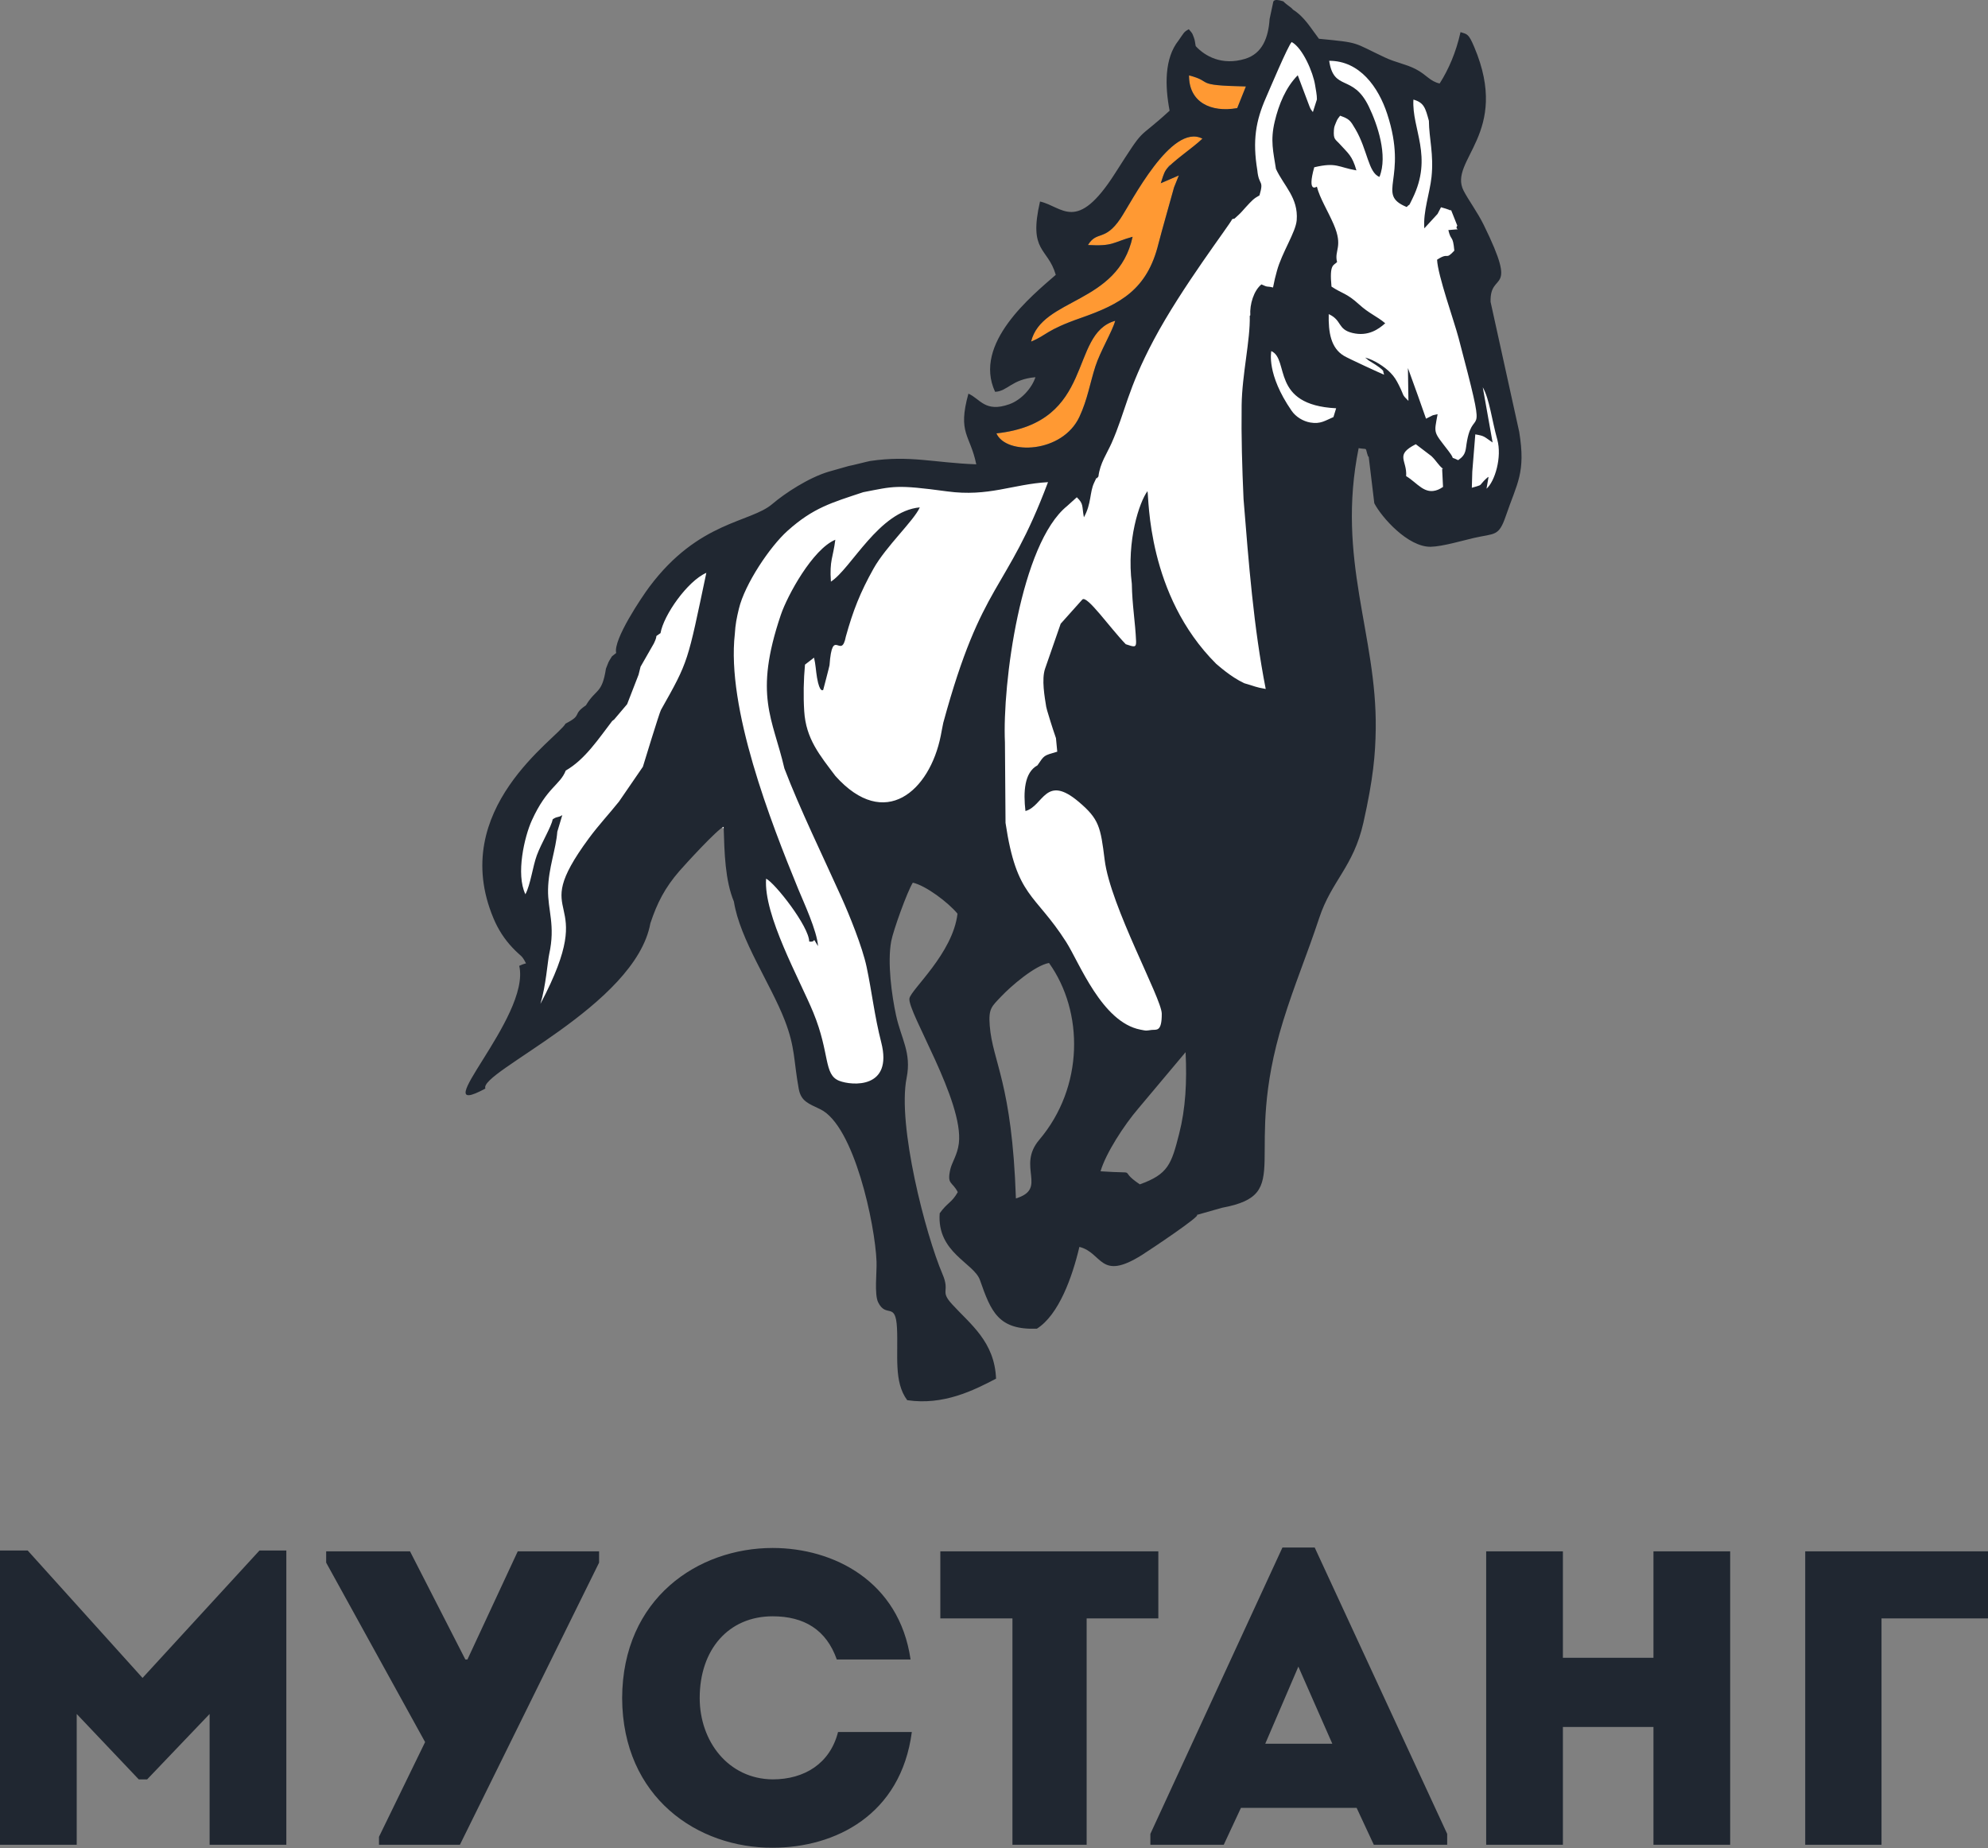 <?xml version="1.0" encoding="UTF-8"?> <svg xmlns="http://www.w3.org/2000/svg" width="2749" height="2556" viewBox="0 0 2749 2556" fill="none"><rect x="0" y="0" width="2749" height="2556" fill="#808080" stroke="none"/> <path d="M197.104 2320.29L38.262 2144.05H0V2551.01C35.364 2551.01 70.727 2551.01 106.084 2551.01V2370.14L191.882 2460.58H203.481L289.853 2370.14V2551.01C325.216 2551.01 360.58 2551.01 395.944 2551.01V2144.05H358.844L197.104 2320.29V2320.29ZM524.063 2551.01H635.949L828.412 2160.87V2145.22H715.945L646.38 2294.78H643.482L566.958 2145.22H451.019V2160.87L587.832 2408.99L524.063 2540V2551.01V2551.01ZM860.29 2348.11C860.871 2486.08 965.219 2555.66 1068.41 2555.07C1154.78 2555.07 1245.8 2509.85 1260.87 2395.07C1225.51 2395.07 1193.63 2395.07 1158.84 2395.07C1147.83 2438.55 1112.47 2460.58 1068.41 2460.58C1006.96 2460 967.543 2407.82 967.543 2348.11C967.543 2280.87 1007.54 2235.07 1068.41 2235.07C1111.89 2235.07 1142.61 2253.62 1157.11 2294.78C1192.47 2294.78 1223.77 2294.78 1259.13 2294.78C1243.48 2186.37 1152.47 2140.58 1068.41 2140.58C965.219 2140.58 860.871 2210.15 860.29 2348.11ZM1400 2237.97V2551.01C1434.21 2551.01 1468.41 2551.01 1502.61 2551.01V2237.97H1601.74C1601.74 2206.67 1601.74 2175.94 1601.74 2145.22H1300.29C1300.29 2175.94 1300.29 2206.67 1300.29 2237.97H1400V2237.97ZM1899.71 2551.01H2001.16V2535.94L1817.98 2140H1773.34L1590.73 2535.94V2551.01H1692.18L1715.95 2500H1875.95L1899.71 2551.01ZM1842.32 2411.3H1749.57L1795.37 2304.64L1842.32 2411.3ZM2392.47 2145.22C2357.11 2145.22 2321.75 2145.22 2286.39 2145.22V2292.47H2161.17V2145.22C2125.8 2145.22 2089.87 2145.22 2055.08 2145.22V2551.01C2089.87 2551.01 2125.8 2551.01 2161.17 2551.01V2388.11H2286.39V2551.01C2321.75 2551.01 2357.11 2551.01 2392.47 2551.01V2145.22ZM2601.75 2237.97H2749C2749 2203.19 2749 2179.42 2749 2145.22C2666.1 2145.22 2579.15 2145.22 2496.25 2145.22V2551.01C2531.61 2551.01 2566.97 2551.01 2601.75 2551.01V2237.97Z" fill="#202731"></path> <path d="M753.488 1314.47L697.832 1183.52L683.918 1154.05C707.108 1128.68 759.218 1072.69 782.135 1051.74C805.052 1030.79 839.155 970.985 853.342 943.702L890.992 883.135L904.088 831.571L937.645 775.096L1000.67 784.918L1058.78 715.348L1197.92 662.147H1265.85L1384.53 650.688L1487.66 638.411L1604.7 409.238L1681.64 270.097L1727.47 142.415L1779.86 29.465L1807.68 68.752H1848.61L1901.81 88.396L1979.56 124.408L1997.57 179.246L2011.48 254.546C2024.03 281.556 2049.13 338.849 2049.13 351.945V409.238L2068.78 535.283L2090.06 638.411L2078.6 681.79L2011.48 715.348H1940.28L1901.81 617.949L1848.61 596.669C1839.33 675.242 1820.78 835.827 1820.78 849.578C1820.78 863.328 1839.33 995.539 1848.61 1059.93C1822.14 1119.67 1767.42 1243.59 1760.21 1261.27C1753.01 1278.95 1689.01 1375.58 1657.9 1421.69L1524.49 1460.16L1473.75 1344.76L1443.46 1314.47C1409.91 1339.57 1342.79 1385.35 1342.79 1367.67C1342.79 1349.99 1325.33 1255 1316.6 1209.71L1248.67 1183.52C1242.12 1207.8 1229.02 1259.8 1229.02 1273.55V1460.16V1575.57C1204.74 1557.83 1154.05 1519.75 1145.54 1509.27C1137.03 1498.79 1109.25 1435.06 1096.43 1404.5L1042.41 1289.1L1030.13 1154.05L972.021 1136.86L818.148 1367.67L725.66 1404.5L753.488 1314.47Z" fill="white"></path> <path fill-rule="evenodd" clip-rule="evenodd" d="M1623.45 259.125L1630.09 242.586L1605.11 253.399C1607.31 246.914 1608.96 240.102 1612.14 235.244C1619.95 223.325 1614.69 231.434 1622.78 225.868C1627.61 222.753 1656.01 198.238 1662.71 191.722C1619.69 169.487 1564.41 279.971 1549.25 302.396C1527.6 334.416 1516.79 318.499 1504.44 338.813C1539.74 340.76 1538.25 335.198 1566.16 327.43C1545.93 421.083 1440.65 411.558 1425.77 472.411C1448.05 463.209 1445.62 456.79 1494.65 439.654C1549.34 420.539 1586.3 400.482 1601.88 337.198C1605.35 323.092 1623.44 259.786 1623.45 259.125V259.125Z" fill="#FF9933"></path> <path fill-rule="evenodd" clip-rule="evenodd" d="M1377.83 599.297C1391.18 629.576 1469.07 627.095 1492.71 576.211C1503.86 552.212 1507.22 529.827 1514.72 506.572C1521.37 485.956 1538.18 458.104 1542.1 443.603C1477.21 461.851 1515.78 584.24 1377.83 599.297Z" fill="#FF9933"></path> <path fill-rule="evenodd" clip-rule="evenodd" d="M1710.83 149.498L1722.84 119.542C1648.38 118 1679.34 113.291 1644.18 104.249C1643.91 141.393 1674.37 155.961 1710.83 149.498Z" fill="#FF9933"></path> <path fill-rule="evenodd" clip-rule="evenodd" d="M1576.12 1637.76C1542.72 1615.33 1579.69 1623.63 1521.83 1619.7C1529.11 1594.7 1554.48 1555.75 1573.76 1533.21L1639.44 1454.96C1641.37 1496.17 1639.52 1532.59 1630.5 1567.92C1619.78 1609.97 1615.32 1623.74 1576.12 1637.76ZM1173.54 644.417C1176.92 643.995 1200.36 637.893 1203.28 637.466C1258.43 629.33 1291.11 639.911 1349.98 642.091C1341.59 600.752 1323.81 599.671 1339.12 544.353C1355.46 551.498 1362.02 570.848 1395.57 559.027C1412.18 553.175 1426.85 536.739 1431.81 521.621C1398.93 524.381 1393.35 541.091 1376.01 541.819C1344.89 474.976 1427.03 408.786 1459.91 380.058C1448.8 341.629 1421.83 349.154 1438.13 278.668C1469.49 285.642 1488.57 323.151 1541.68 240.045C1586.03 170.659 1569.19 197.296 1617.33 153.051C1610.82 118.932 1609.98 80.746 1629.61 56.094C1637.51 44.939 1636.58 44.456 1643.86 40.418C1649.28 46.899 1648.18 44.911 1650.89 51.943C1652.63 56.455 1652.39 59.158 1653.46 63.821C1666.2 77.645 1689.64 91.064 1721.61 81.395C1745.72 74.105 1753.89 51.924 1755.6 26.302L1760.45 3.61C1760.7 3.492 1759.5 -3.187 1774.64 1.923C1779.88 7.468 1785.09 9.569 1787.88 13.273C1804.09 23.581 1812.4 38.693 1823.82 53.616C1881.87 59.266 1869.49 58.054 1914.96 79.412C1930.52 86.716 1943.72 88.422 1957.55 95.529C1972.7 103.317 1977.21 112.478 1990.75 115.458C2003.14 95.971 2013.32 72.605 2019.63 44.418C2028.98 47.346 2030.75 46.537 2038.57 65.005C2089.37 184.929 2002.36 221.502 2023.8 263.565C2030.27 276.247 2043.06 293.384 2051.72 311.034C2100.7 410.826 2059.82 373.355 2061.17 417.477L2100.78 597.278C2109.98 653.955 2097.89 667.651 2082.35 713.198C2072.36 742.462 2067.47 737.122 2037.65 743.99C2023.73 747.195 1994.55 755.797 1978.39 756.088C1946.96 756.648 1910.44 715.345 1900.39 695.905L1892.66 631.783L1891.73 630.994C1886.97 617.617 1892.6 622.072 1878.73 619.741C1847.59 773.813 1904.14 877.676 1902.36 1008.08C1901.89 1042.77 1899.04 1076.47 1885.3 1137.62C1871.55 1198.77 1841.35 1217.69 1824.24 1269.32C1806.66 1322.34 1789.95 1361.34 1774.36 1411.75C1715.69 1601.48 1792.69 1650.92 1689.92 1670.13L1654.86 1680.06C1662.64 1680.06 1589.87 1728.63 1579.16 1735.37C1520.48 1772.32 1524.92 1732.33 1492.58 1724.24C1482.72 1766.17 1464.04 1818.22 1433.82 1837.35C1380.42 1839.29 1370.41 1813.88 1355.08 1770.13C1346.75 1746.33 1295.31 1732.25 1299.41 1677.79C1309.82 1663 1316.07 1663.33 1324.4 1648.5C1316.67 1633.36 1309.22 1638.57 1314.09 1616.96C1316.24 1607.45 1323.95 1596.91 1325.89 1581.13C1333.02 1522.81 1254.48 1399.03 1257.58 1380.64C1259.66 1368.33 1317.61 1318.47 1324.04 1263.46C1311.06 1247.81 1280.36 1224.66 1262.24 1220.58C1254.45 1233.03 1235.15 1286.72 1232.39 1301.48C1226.86 1331.05 1233.1 1376.51 1239.05 1404C1246.04 1436.28 1260.66 1455.6 1253.69 1490.43C1240.6 1555.8 1279.86 1707.14 1303.31 1761.95C1314.12 1787.21 1299.09 1784.4 1316.51 1803.52C1341.48 1830.91 1375.34 1855.21 1377.33 1906.45C1346.47 1922.63 1304.56 1943.69 1254.5 1936.21C1235.52 1910.89 1242.21 1873.4 1240.35 1836.38C1238.47 1799.13 1225.51 1823.43 1214.33 1800.93C1208.82 1789.81 1212.62 1759.19 1212.08 1744.64C1210.16 1693.42 1181.1 1556.49 1134.32 1533.91C1117.86 1525.96 1107.67 1522.95 1104.5 1505.69C1097.3 1466.41 1099.83 1448.95 1085.28 1411.26C1065.59 1360.23 1023.2 1299.39 1014.83 1246.74C1002.66 1217.38 1001.72 1179.45 1000.67 1143.31C992.315 1146.2 947.051 1195.77 939.531 1204.44C919.286 1227.75 908.641 1248.76 899.343 1276.74C878.582 1390.86 661.385 1482.73 671.18 1505.27C584.046 1552.48 734.286 1406.8 718.014 1335.59C720.317 1334.45 724.336 1332.85 727.368 1332.17C720.951 1319.72 721.399 1323.93 708.792 1310.64C697.394 1298.61 688.783 1285.09 682.461 1270.04C618.847 1118.67 770.945 1021.04 782.07 1000.6C806.563 988.068 790.216 988.975 810.216 975.335C824.26 951.936 832.392 960.11 837.905 924.585C838.813 922.616 841.209 915.673 842.272 914.032C848.345 904.651 843.253 910.216 852.067 902.977C847.479 884.74 887.931 824.896 897.961 811.5C966.238 720.3 1037.49 723.026 1067.97 696.935C1085.28 682.123 1118.21 660.526 1145.79 652.296L1173.54 644.417V644.417ZM1193.64 680.629C1149.82 695.209 1124.62 702.058 1088.88 734.142C1064.62 755.918 1029.86 807.641 1021.7 841.911C1018.6 854.861 1016.9 863.41 1016.13 876.435C1004.43 979.282 1065.61 1136.24 1103.9 1229.66C1110.84 1246.6 1129.92 1287.45 1131.15 1308.34C1121.67 1293.07 1130.24 1303.65 1118.97 1301.99C1118.69 1280.98 1071.72 1221.14 1059.37 1215.03C1055.54 1265.44 1105.95 1354.61 1124.76 1400.45C1147.97 1457.06 1138.67 1486.07 1160.57 1494.62C1177.88 1501.38 1235.13 1506.11 1218.57 1441.41C1209.2 1404.8 1205.58 1371.08 1198.31 1336.95C1192.39 1309.17 1174.44 1265.09 1163.38 1240.5C1138.2 1184.54 1105.89 1118.32 1084.63 1062.55C1068.71 993.351 1041.77 962.352 1079.74 850.226C1088.82 823.392 1123.8 759.312 1155.08 746.382C1151.89 771.684 1146.93 774.415 1148.98 804.318C1177.21 786.137 1215.34 706.772 1271.89 701.621C1263.86 719.909 1225.15 755.472 1207.88 786.349C1189.34 819.49 1179.64 844.35 1169.65 880.157C1163.25 913.713 1151.01 865.079 1147.05 919.913C1146.95 921.337 1138.35 953.957 1138.35 953.957C1138.35 953.957 1133.53 959.226 1129.75 936.924C1128.09 927.09 1127.97 919.255 1125.64 909.403L1113.14 919.062C1111.21 939.988 1110.74 962.089 1112.06 983.339C1114.43 1021.65 1133.36 1044.02 1155.28 1073.15C1223.57 1149.27 1285.62 1093.84 1300.9 1017.29C1301.33 1015.15 1303.9 1001.16 1304.37 999.433C1358.39 801.24 1391.09 821.47 1449.19 666.731C1399.86 669.536 1367.33 687.304 1309.62 679.492C1238.81 669.908 1236.47 672.375 1193.64 680.629V680.629ZM1377.84 599.295C1515.78 584.235 1477.21 461.848 1542.11 443.597C1538.19 458.097 1521.37 485.951 1514.73 506.567C1507.23 529.824 1503.87 552.207 1492.72 576.207C1469.08 627.092 1391.19 629.57 1377.84 599.295ZM1987.9 295.748L1992.62 286.601C1994.92 287.255 2004.03 289.741 2005.98 291.273L2005.35 290.16C2005.96 290.436 2006.45 290.705 2006.75 290.944L2015.14 312.039C2010.07 319.226 2025.93 315.819 2002.77 318.164C2006.57 334.399 2008.95 324.063 2011.05 346.577C1997.97 360.739 2004.32 347.875 1987.19 359.132C1988.11 380.749 2010.53 443.127 2016.99 467.568C2057.84 622.255 2038.29 558.877 2028.69 609.292C2026.24 622.171 2028.16 628.183 2016.34 636.328C2002.4 629.504 2014.56 638.745 2002.87 623.506C1981.81 596.066 1982.88 600.367 1987.91 572.757L1981.39 574.2L1971.91 578.97L1960.8 547.446L1946.88 508.969L1947.56 554.341C1937.89 544.87 1942.29 548.353 1934.38 532.616C1931.01 525.928 1928.21 521.044 1922.75 515.469C1914.47 507.004 1900.04 497.59 1887.74 494.435L1892.4 498.28C1893.06 498.708 1894.22 499.446 1894.97 499.902C1917.94 513.791 1912.42 514.557 1912.43 514.524C1912.82 513.767 1913.68 516.875 1913.92 518.158C1908.82 516.146 1864.79 495.878 1858.52 492.142C1840.27 481.265 1836.78 459.602 1837.35 434.37C1856.01 442.816 1849.13 455.418 1870.25 460.457C1891.9 465.627 1906.37 455.169 1915.48 447.018C1903.79 437.12 1893.22 433.637 1879.29 420.922C1861.94 405.082 1856.17 406.305 1841.18 396.302C1838.09 364.575 1844.28 367.372 1848.91 362.38C1844.62 345.92 1857.7 341.525 1844.22 310.268C1836.24 291.74 1825.03 274.117 1820.95 258.071C1820.84 258.057 1807 268.313 1817.33 231.307C1848.29 223.979 1850.2 231.26 1875.66 235.617C1869.74 214.907 1864.04 211.998 1853.27 199.914C1846.41 192.219 1843.65 193.296 1844.52 179.834C1844.83 174.978 1845.94 173.136 1847.38 169.465C1849.74 163.453 1850.9 163.251 1853.12 159.998C1865.91 164.623 1867.08 166.287 1874.4 178.809C1891.06 207.279 1892.08 238.931 1907.53 244.604C1919.43 214.926 1904.66 171.909 1892.76 147.275C1870.75 101.701 1844.39 127.111 1837.99 84.074C1880.28 83.928 1906.11 120.638 1918.16 157.328C1948 248.247 1901.44 268.242 1945.2 286.286C1950.99 279.857 1946.26 288.566 1953.11 274.71C1982.09 216.031 1951.99 178.588 1954.48 137.71C1969.12 141.912 1971 149.16 1975.87 167.081C1976.1 191.425 1982.81 213.7 1979.48 244.849C1977.11 267.058 1967.74 292.435 1969.54 315.757L1987.9 295.748V295.748ZM1475.57 699.773L1489.01 687.628C1498.8 697.08 1495.8 699.51 1498.82 715.331C1509.4 696.379 1506.6 680.907 1512.98 667.515C1520.25 652.258 1512.62 667.158 1518.9 658.876C1521.09 640.394 1530.78 627.022 1537.16 612.592C1556.29 569.312 1558.66 539.187 1595.51 469.829C1634.09 397.214 1700 311.579 1703.84 303.113C1709.62 301.06 1703.84 304.962 1712.25 297.581C1715.99 294.292 1719.58 289.844 1722.34 286.86C1731.53 276.9 1733.55 274.602 1741.62 270.169C1748.09 247.881 1740.75 257.84 1738.6 235.364C1731.84 194.292 1736.48 167.044 1750.56 135.096C1754.56 126.015 1781.35 62.35 1786.16 58.114C1801.45 66.383 1815.77 100.177 1818.47 117.461C1819.42 123.543 1821.14 131.425 1821.02 137.489L1815.45 154.969C1813.38 151.989 1812.64 152.102 1810.56 146.622L1794.53 104.069C1777.79 121.014 1768.27 144.586 1762.68 168.041C1756.39 194.452 1760.67 209.597 1764.38 233.554C1775.36 257.276 1795.5 273.464 1793.08 304.468C1791.78 321.088 1772.57 349.308 1765.7 374.728C1762.69 385.848 1762.88 385.223 1760.34 397.552C1750.94 395.212 1754.29 397.976 1744.3 393.285C1733.75 401.76 1727.92 420.81 1728.92 435.992L1728.16 436.749C1729.05 470.2 1717.48 517.749 1716.93 560.348C1716.35 604.089 1717.61 646.5 1719.57 690.109C1726.7 778.353 1733.44 867.147 1750.24 952.731C1735.04 950.047 1736.38 949.271 1720.6 944.811C1701.49 935.936 1683.78 919.49 1681.68 917.906C1585.98 822.461 1588.85 688.38 1586.74 679.153C1575.62 694.068 1557.61 747.538 1565.08 807.28C1565.6 837.323 1569.83 859.758 1570.98 886.795C1571.26 895.655 1568.63 894.889 1556.71 890.842C1534.88 868.322 1502.78 822.184 1496.6 829.098L1466.71 862.518L1445.19 924.482C1440.02 939.386 1444.58 963.936 1446.69 977.308C1446.95 978.977 1448.94 986.051 1449.51 987.527C1449.58 987.696 1454.32 1003.96 1460.19 1020.74L1461.97 1039.44C1442.58 1045.15 1444.47 1043.99 1434.58 1058.36C1416.42 1068.17 1414.92 1095.01 1417.99 1121.5C1443.07 1114.74 1445.38 1069.4 1492.06 1109.12C1519.7 1132.64 1521.87 1143.3 1527.53 1189.12C1535.41 1252.94 1606.36 1380.76 1606.48 1401.68C1606.65 1427.81 1598.87 1423.37 1592.16 1424.27C1583.57 1425.4 1585.94 1425.54 1577.02 1423.83C1523.7 1413.6 1492.58 1331.21 1474.21 1302.46C1430.59 1234.19 1405.9 1241.55 1390.44 1137.89L1389.63 1026.72C1385.91 945.689 1411.5 751.576 1475.57 699.773V699.773ZM1757.91 485.468C1783.59 496.913 1756.17 559.981 1847.62 564.578L1843.88 576.743C1832.76 581.363 1826.26 586.844 1811.63 584.23C1801.99 582.51 1791.95 576.588 1786.06 568.047C1750.96 517.189 1757.94 486.652 1757.91 485.468V485.468ZM1612.14 235.246C1608.96 240.106 1607.31 246.916 1605.11 253.399L1630.1 242.587L1623.46 259.128C1623.44 259.786 1605.36 323.095 1601.88 337.201C1586.3 400.485 1549.35 420.542 1494.65 439.653C1445.62 456.791 1448.06 463.211 1425.78 472.415C1440.65 411.56 1545.93 421.082 1566.17 327.433C1538.25 335.198 1539.75 340.763 1504.44 338.818C1516.79 318.503 1527.6 334.418 1549.25 302.399C1564.41 279.974 1619.69 169.489 1662.71 191.726C1650.12 203.975 1619.23 224.435 1612.14 235.246ZM2055.55 675.783L2058.39 659.35L2057.54 660.08L2057.61 659.68C2047.55 668.282 2049.14 669.705 2045.64 671.328C2043.8 672.056 2040.79 672.911 2035.25 674.495L2035.88 652.117L2040.04 600.653C2053.54 602.966 2051.68 603.638 2063.98 611.877L2050.37 535.559C2059.68 551.648 2063.06 581.631 2070.4 607.727C2077.27 632.168 2067 665.954 2055.55 675.783V675.783ZM1994.94 647.929L1994.99 648.874L1994.17 648.258L1995.41 673.348C1993.02 674.956 1990.76 676.196 1988.63 677.132C1969.82 684.789 1960.24 667.877 1944.41 658.402C1945.94 636.047 1928.18 629.307 1957.75 614.27L1979.29 630.651C1986.38 637.367 1988.69 642.909 1994.94 647.929ZM1644.17 104.243C1679.34 113.287 1648.38 117.996 1722.83 119.538L1710.82 149.493C1674.37 155.956 1643.91 141.39 1644.17 104.243V104.243ZM747.297 1388.18C754.869 1363.48 757.299 1329.06 759.395 1319.57C768.288 1279.29 757.29 1258.78 757.845 1229.83C758.414 1200.21 768.829 1174.36 770.639 1150.13L777.543 1127.13C771.767 1131.09 770.437 1128.52 764.218 1133.02C762.408 1143.32 748.608 1165.7 742.31 1182.82C736.614 1198.29 733.69 1223.06 726.531 1236.62C713.084 1208.78 725.266 1156.84 735.391 1134.54C756.302 1088.47 774.47 1085.79 782.319 1065.52C808.955 1050.33 827.959 1021.19 846.558 996.993L849.265 994.935L867.183 973.778L883.014 932.989L885.768 921.958L904.25 889.629C911.23 875.213 903.113 882.804 913.369 875.514C917.58 850.734 950.491 803.637 976.725 792.106C950.444 916.557 952.537 913.394 913.97 981.713C911.742 985.661 889.049 1060.01 888.984 1060.3L855.969 1108.4C841.99 1125.91 827.997 1140.66 814.239 1159.31C725.891 1279.15 832.01 1228.01 747.297 1388.18V1388.18ZM1450.57 1331.61C1498.76 1399.05 1499.04 1503.13 1437.06 1576.19C1405.47 1613.44 1449.35 1643.72 1404.79 1657.2C1399.41 1497.11 1372.54 1468.8 1368.6 1418.24C1366.75 1394.49 1371.08 1392.05 1384.9 1377.48C1398.38 1363.28 1431.17 1335.09 1450.57 1331.61V1331.61Z" fill="#202731"></path> </svg> 